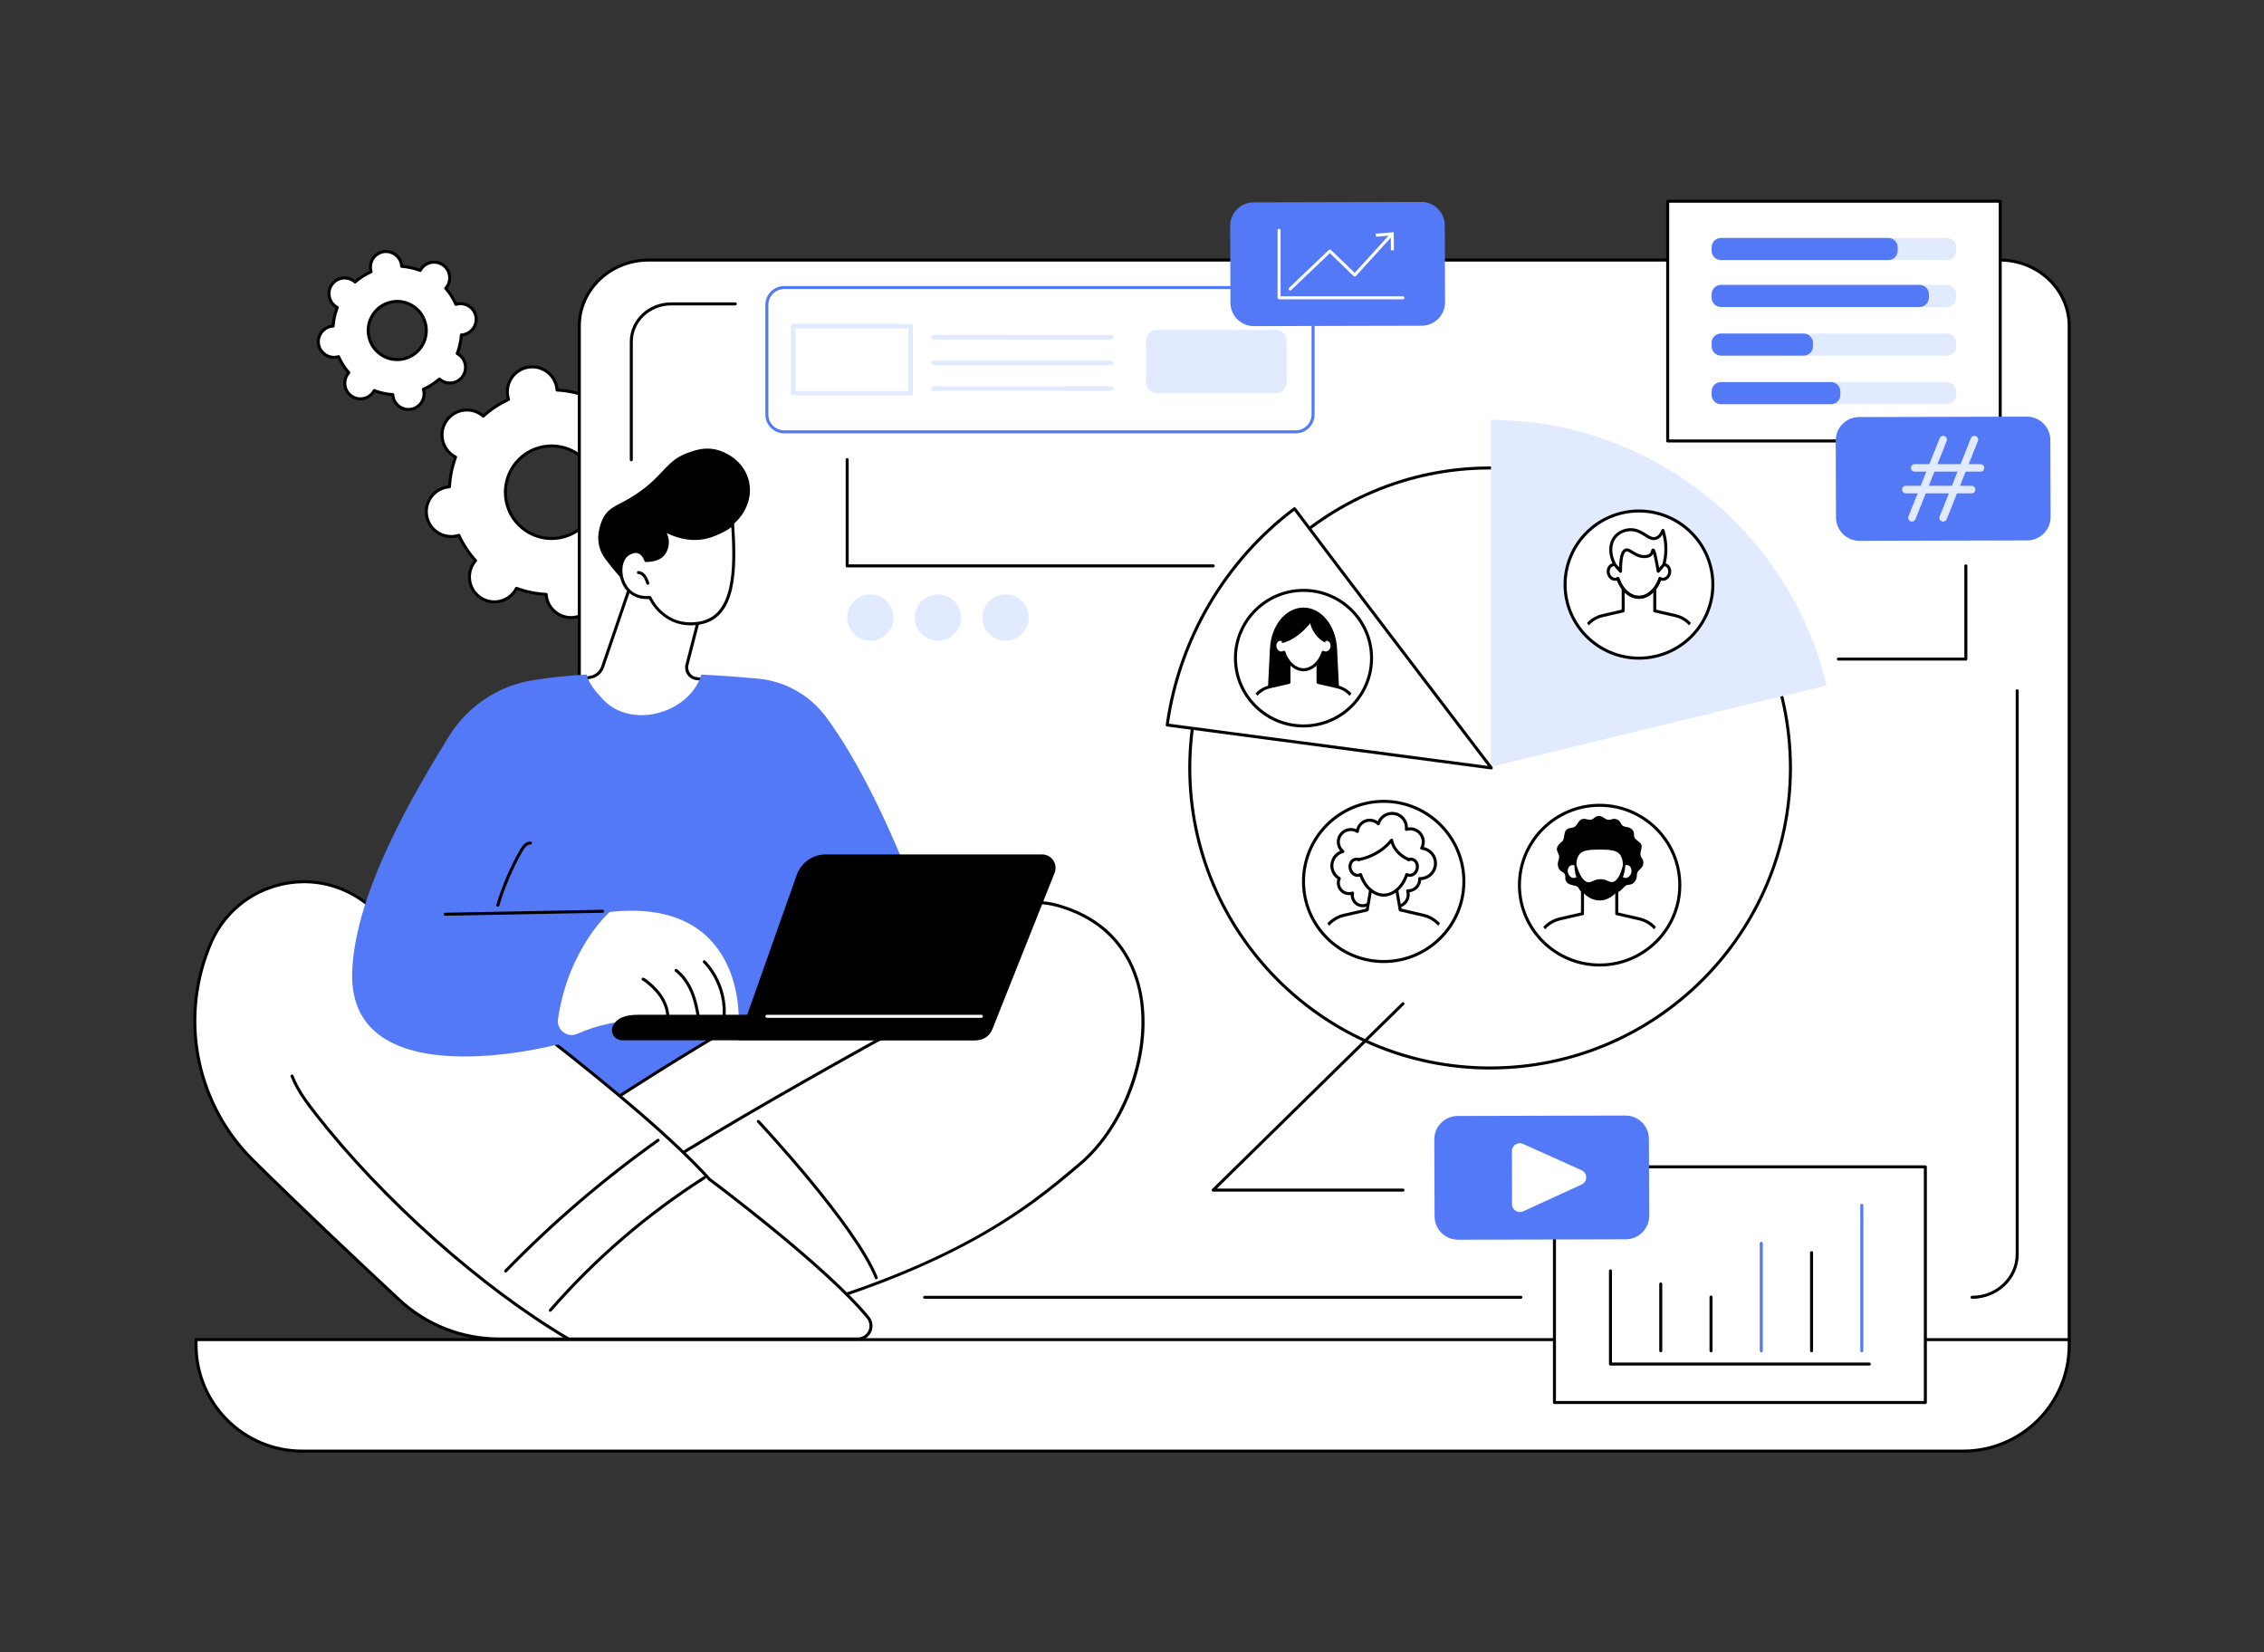 <?xml version="1.0" encoding="UTF-8"?>
<svg xmlns="http://www.w3.org/2000/svg" xmlns:xlink="http://www.w3.org/1999/xlink" xmlns:a="http://ns.adobe.com/AdobeSVGViewerExtensions/3.0/" version="1.1" x="0px" y="0px" width="740px" height="540px" viewBox="-63.184 -65.265 740 540" xml:space="preserve">
<rect x="-63.184" y="-65.265" width="740" height="540" fill="#333333" stroke="none"/>
<defs>
</defs>
<path fill="#FFFFFF" d="M76.309,103.49c0.853,4.415,5.122,7.302,9.535,6.45c0.329-0.064,0.646-0.152,0.957-0.252  c1.416,3.055,3.263,5.834,5.458,8.271c-0.214,0.247-0.419,0.504-0.607,0.781c-2.518,3.725-1.541,8.787,2.182,11.305  c3.725,2.519,8.784,1.54,11.302-2.185c0.188-0.277,0.351-0.565,0.499-0.855c3.078,1.13,6.344,1.81,9.706,1.987  c0.022,0.326,0.058,0.653,0.122,0.982c0.852,4.416,5.122,7.302,9.535,6.45c4.413-0.854,7.3-5.124,6.447-9.539  c-0.063-0.329-0.151-0.646-0.251-0.957c3.054-1.417,5.832-3.265,8.268-5.46c0.247,0.213,0.504,0.419,0.781,0.607  c3.725,2.518,8.783,1.54,11.302-2.186c2.518-3.725,1.541-8.787-2.182-11.305c-0.278-0.187-0.564-0.349-0.855-0.498  c1.13-3.08,1.81-6.347,1.987-9.709c0.325-0.023,0.652-0.059,0.982-0.123c4.413-0.853,7.3-5.124,6.447-9.538  c-0.852-4.416-5.121-7.303-9.534-6.45c-0.329,0.064-0.646,0.152-0.957,0.253c-1.416-3.056-3.263-5.834-5.458-8.271  c0.215-0.247,0.42-0.503,0.607-0.781c2.518-3.726,1.541-8.787-2.183-11.306c-3.723-2.519-8.782-1.541-11.3,2.185  c-0.188,0.278-0.351,0.565-0.5,0.855c-3.078-1.129-6.344-1.81-9.705-1.986c-0.023-0.327-0.059-0.654-0.124-0.983  c-0.852-4.414-5.121-7.302-9.534-6.448c-4.414,0.853-7.3,5.123-6.448,9.538c0.064,0.329,0.152,0.646,0.252,0.958  c-3.054,1.417-5.831,3.265-8.268,5.46c-0.246-0.214-0.503-0.42-0.782-0.607c-3.723-2.519-8.782-1.541-11.3,2.184  c-2.52,3.726-1.541,8.787,2.182,11.306c0.278,0.188,0.564,0.35,0.855,0.499c-1.129,3.079-1.811,6.346-1.987,9.71  c-0.326,0.023-0.653,0.059-0.983,0.122C78.343,94.804,75.458,99.074,76.309,103.49z M102.276,98.47  c-1.583-8.199,3.778-16.13,11.974-17.714c8.196-1.583,16.123,3.778,17.707,11.978c1.583,8.199-3.778,16.129-11.974,17.714  S103.859,106.669,102.276,98.47z"></path>
<path d="M123.435,137.064c-1.706,0-3.373-0.507-4.815-1.484c-1.911-1.291-3.204-3.25-3.64-5.514  c-0.037-0.192-0.067-0.394-0.092-0.609c-3.082-0.2-6.112-0.821-9.021-1.846c-0.107,0.188-0.214,0.362-0.323,0.524  c-1.292,1.91-3.25,3.203-5.514,3.641c-2.263,0.438-4.562-0.033-6.471-1.325c-3.942-2.667-4.981-8.044-2.315-11.988  c0.11-0.163,0.232-0.326,0.366-0.496c-2.034-2.318-3.739-4.9-5.072-7.687c-0.209,0.058-0.408,0.104-0.6,0.141  c-2.263,0.438-4.562-0.033-6.471-1.325c-1.91-1.292-3.203-3.25-3.64-5.515c-0.903-4.673,2.165-9.211,6.837-10.114  c0.191-0.038,0.394-0.067,0.609-0.092c0.2-3.083,0.821-6.114,1.846-9.024c-0.188-0.107-0.362-0.214-0.523-0.323  c-3.943-2.667-4.981-8.045-2.314-11.989c1.292-1.91,3.249-3.203,5.513-3.642c2.264-0.438,4.563,0.034,6.471,1.325  c0.162,0.109,0.326,0.23,0.496,0.366c2.316-2.036,4.899-3.741,7.686-5.076c-0.059-0.209-0.105-0.408-0.143-0.599  c-0.902-4.674,2.165-9.212,6.838-10.116c2.264-0.438,4.563,0.033,6.472,1.325c1.909,1.292,3.202,3.25,3.64,5.514  c0.036,0.192,0.067,0.394,0.09,0.609c3.083,0.2,6.114,0.821,9.021,1.846c0.106-0.189,0.215-0.362,0.324-0.525  c1.292-1.91,3.249-3.203,5.513-3.641s4.563,0.033,6.471,1.325c3.942,2.666,4.98,8.044,2.315,11.988  c-0.11,0.163-0.23,0.327-0.365,0.496c2.034,2.318,3.738,4.901,5.073,7.687c0.209-0.058,0.406-0.104,0.598-0.142  c2.264-0.438,4.563,0.033,6.473,1.324c1.909,1.292,3.202,3.251,3.64,5.515c0.901,4.674-2.166,9.211-6.838,10.115  c-0.193,0.038-0.393,0.068-0.609,0.092c-0.201,3.084-0.821,6.116-1.847,9.025c0.189,0.107,0.362,0.213,0.524,0.323  c3.942,2.667,4.981,8.044,2.315,11.988c-1.291,1.91-3.25,3.204-5.513,3.642c-2.263,0.437-4.562-0.033-6.471-1.325  c-0.163-0.109-0.327-0.231-0.495-0.366c-2.317,2.035-4.899,3.74-7.686,5.075c0.058,0.209,0.105,0.408,0.142,0.6  c0.902,4.674-2.165,9.212-6.838,10.115C124.539,137.012,123.985,137.064,123.435,137.064z M105.634,126.512  c0.056,0,0.113,0.01,0.17,0.03c3.071,1.127,6.289,1.785,9.562,1.957c0.248,0.013,0.447,0.209,0.465,0.457  c0.024,0.345,0.062,0.648,0.114,0.924c0.387,2.006,1.534,3.742,3.225,4.885c1.692,1.145,3.727,1.562,5.733,1.174  c4.14-0.8,6.858-4.821,6.059-8.962c-0.053-0.275-0.131-0.57-0.237-0.9c-0.077-0.237,0.036-0.493,0.261-0.598  c2.975-1.379,5.715-3.189,8.146-5.379c0.184-0.167,0.464-0.169,0.652-0.006c0.261,0.227,0.501,0.414,0.734,0.571  c1.691,1.145,3.728,1.561,5.733,1.174c2.006-0.388,3.74-1.533,4.884-3.226c2.362-3.495,1.442-8.259-2.051-10.622  c-0.233-0.158-0.495-0.311-0.803-0.468c-0.222-0.114-0.323-0.375-0.239-0.608c1.128-3.072,1.786-6.29,1.958-9.565  c0.013-0.249,0.209-0.448,0.457-0.465c0.352-0.025,0.646-0.062,0.923-0.116c4.14-0.8,6.857-4.82,6.059-8.962  c-0.388-2.006-1.533-3.741-3.225-4.886c-1.692-1.145-3.728-1.562-5.733-1.174c-0.275,0.053-0.57,0.131-0.9,0.237  c-0.235,0.076-0.493-0.035-0.598-0.261c-1.377-2.974-3.187-5.716-5.377-8.148c-0.167-0.185-0.168-0.465-0.005-0.652  c0.227-0.26,0.413-0.501,0.57-0.734c2.363-3.495,1.442-8.259-2.05-10.622c-1.692-1.145-3.728-1.562-5.734-1.174  c-2.005,0.387-3.74,1.533-4.884,3.226c-0.157,0.232-0.31,0.495-0.469,0.805c-0.113,0.221-0.375,0.323-0.607,0.237  c-3.071-1.127-6.288-1.786-9.561-1.957c-0.248-0.013-0.448-0.208-0.466-0.458c-0.024-0.345-0.062-0.647-0.116-0.923  c-0.387-2.006-1.532-3.741-3.224-4.886c-1.692-1.144-3.729-1.561-5.733-1.174c-4.14,0.8-6.857,4.821-6.058,8.962  c0.052,0.275,0.13,0.569,0.236,0.9c0.076,0.236-0.035,0.493-0.262,0.597c-2.974,1.379-5.714,3.189-8.145,5.38  c-0.186,0.167-0.465,0.169-0.653,0.005c-0.266-0.23-0.499-0.413-0.734-0.571c-1.693-1.144-3.728-1.562-5.733-1.173  c-2.005,0.387-3.741,1.533-4.884,3.225c-2.363,3.495-1.442,8.26,2.05,10.623c0.232,0.157,0.496,0.31,0.804,0.468  c0.222,0.113,0.323,0.374,0.237,0.608c-1.127,3.073-1.786,6.292-1.957,9.565c-0.012,0.248-0.209,0.447-0.457,0.465  c-0.352,0.024-0.645,0.061-0.923,0.115c-4.141,0.801-6.858,4.821-6.059,8.962c0.388,2.006,1.533,3.741,3.225,4.886  c1.692,1.144,3.727,1.562,5.733,1.173c0.279-0.054,0.565-0.129,0.9-0.237c0.235-0.076,0.493,0.036,0.598,0.262  c1.377,2.974,3.187,5.716,5.377,8.147c0.167,0.184,0.169,0.465,0.006,0.652c-0.227,0.261-0.414,0.502-0.571,0.735  c-2.363,3.494-1.442,8.259,2.05,10.621c1.692,1.146,3.727,1.563,5.733,1.173c2.006-0.388,3.74-1.533,4.884-3.226  c0.158-0.232,0.312-0.495,0.469-0.804C105.283,126.612,105.454,126.512,105.634,126.512z M117.082,111.219  c-3.084,0-6.098-0.918-8.709-2.684c-3.453-2.336-5.79-5.877-6.581-9.972c-1.632-8.452,3.915-16.658,12.364-18.291  c4.093-0.791,8.249,0.06,11.703,2.395c3.454,2.336,5.791,5.877,6.581,9.972c1.631,8.453-3.914,16.658-12.364,18.292  C119.078,111.123,118.076,111.219,117.082,111.219z M117.148,80.969c-0.932,0-1.869,0.089-2.804,0.27  c-7.917,1.53-13.114,9.218-11.585,17.138c0.74,3.836,2.93,7.154,6.166,9.343c3.235,2.188,7.13,2.985,10.964,2.244  c7.916-1.53,13.113-9.218,11.584-17.138c-0.74-3.836-2.931-7.154-6.166-9.342C122.86,81.829,120.037,80.969,117.148,80.969z"></path>
<path fill="#FFFFFF" d="M45.26,27.767c-1.619,2.316-1.055,5.506,1.259,7.126c0.173,0.121,0.351,0.226,0.532,0.323  c-0.758,1.974-1.204,4.025-1.344,6.082c-0.205,0.011-0.411,0.03-0.618,0.066c-2.782,0.492-4.638,3.146-4.146,5.93  c0.492,2.783,3.145,4.642,5.927,4.15c0.208-0.037,0.408-0.089,0.603-0.149c0.837,1.884,1.958,3.657,3.348,5.252  c-0.137,0.153-0.27,0.313-0.39,0.485c-1.619,2.315-1.055,5.506,1.259,7.127c2.315,1.62,5.503,1.057,7.123-1.258  c0.122-0.173,0.226-0.351,0.323-0.533c1.974,0.76,4.022,1.207,6.078,1.347c0.011,0.205,0.03,0.411,0.067,0.619  c0.492,2.783,3.146,4.641,5.926,4.149c2.782-0.492,4.639-3.146,4.147-5.929c-0.037-0.208-0.089-0.408-0.149-0.605  c1.883-0.835,3.656-1.957,5.25-3.347c0.153,0.136,0.312,0.268,0.484,0.389c2.315,1.621,5.503,1.057,7.123-1.258  c1.62-2.316,1.056-5.506-1.259-7.127c-0.172-0.121-0.35-0.225-0.532-0.322c0.76-1.975,1.206-4.025,1.345-6.082  c0.206-0.011,0.412-0.03,0.619-0.067c2.78-0.491,4.637-3.146,4.146-5.929c-0.493-2.783-3.146-4.642-5.927-4.15  c-0.208,0.037-0.408,0.089-0.604,0.149c-0.836-1.884-1.957-3.657-3.347-5.252c0.136-0.153,0.268-0.313,0.389-0.485  c1.619-2.315,1.056-5.506-1.259-7.127c-2.314-1.62-5.503-1.056-7.123,1.259c-0.121,0.173-0.226,0.351-0.322,0.533  c-1.974-0.76-4.023-1.207-6.079-1.347c-0.011-0.205-0.031-0.411-0.067-0.619c-0.492-2.783-3.145-4.642-5.927-4.15  c-2.781,0.491-4.638,3.146-4.146,5.929c0.037,0.208,0.088,0.408,0.148,0.604c-1.882,0.836-3.654,1.958-5.248,3.348  c-0.153-0.137-0.313-0.269-0.484-0.39C50.069,24.888,46.879,25.451,45.26,27.767z M58.878,37.301  c3.007-4.299,8.93-5.346,13.228-2.335c4.297,3.009,5.345,8.934,2.339,13.235c-3.007,4.299-8.93,5.346-13.229,2.336  C56.917,47.527,55.871,41.602,58.878,37.301z"></path>
<path d="M70.316,69.055c-2.668,0-5.04-1.918-5.52-4.635c-0.014-0.08-0.026-0.162-0.037-0.246c-1.846-0.163-3.661-0.565-5.407-1.198  c-0.044,0.072-0.09,0.141-0.136,0.208c-0.859,1.228-2.144,2.047-3.619,2.307c-1.473,0.261-2.963-0.069-4.19-0.928  c-2.534-1.774-3.152-5.279-1.379-7.812c0.045-0.066,0.095-0.133,0.148-0.2c-1.193-1.424-2.192-2.992-2.978-4.672  c-0.083,0.019-0.164,0.035-0.244,0.049c-3.045,0.541-5.96-1.502-6.497-4.549c-0.539-3.046,1.5-5.962,4.544-6.5  c0.08-0.014,0.161-0.026,0.246-0.036c0.163-1.848,0.564-3.663,1.197-5.409c-0.072-0.046-0.142-0.091-0.208-0.138  c-2.532-1.773-3.152-5.278-1.379-7.812c0.858-1.228,2.143-2.047,3.617-2.308c1.477-0.261,2.963,0.069,4.19,0.928  c0.066,0.047,0.133,0.096,0.201,0.148c1.422-1.192,2.988-2.192,4.667-2.978c-0.02-0.083-0.035-0.164-0.05-0.244  c-0.26-1.476,0.068-2.964,0.927-4.191c0.859-1.229,2.144-2.048,3.619-2.308c3.045-0.537,5.959,1.503,6.497,4.548  c0.015,0.08,0.027,0.162,0.036,0.247c1.847,0.163,3.662,0.565,5.406,1.198c0.046-0.072,0.091-0.141,0.138-0.208  c0.858-1.227,2.143-2.046,3.617-2.307c1.475-0.261,2.963,0.069,4.191,0.928c2.532,1.774,3.152,5.278,1.38,7.812  c-0.046,0.066-0.095,0.133-0.149,0.2c1.194,1.424,2.193,2.992,2.979,4.672c0.083-0.019,0.164-0.035,0.243-0.05  c1.475-0.26,2.962,0.07,4.191,0.929c1.226,0.858,2.045,2.144,2.307,3.62c0.26,1.476-0.069,2.964-0.928,4.192  c-0.858,1.227-2.143,2.046-3.618,2.308c-0.08,0.014-0.161,0.026-0.247,0.036c-0.162,1.848-0.564,3.663-1.195,5.409  c0.072,0.045,0.142,0.091,0.207,0.138c2.534,1.773,3.152,5.278,1.381,7.812c-0.859,1.228-2.144,2.047-3.619,2.308  c-1.474,0.26-2.963-0.07-4.19-0.928c-0.066-0.047-0.132-0.096-0.2-0.149c-1.422,1.193-2.99,2.192-4.668,2.978  c0.019,0.084,0.036,0.165,0.05,0.244c0.539,3.045-1.501,5.961-4.544,6.5C70.965,69.027,70.639,69.055,70.316,69.055z M59.135,61.877  c0.059,0,0.119,0.011,0.176,0.033c1.906,0.734,3.903,1.176,5.936,1.315c0.248,0.017,0.443,0.216,0.457,0.464  c0.012,0.209,0.032,0.393,0.062,0.56c0.443,2.511,2.847,4.195,5.357,3.75c2.51-0.444,4.19-2.848,3.747-5.36  c-0.03-0.166-0.074-0.344-0.135-0.546c-0.072-0.238,0.043-0.492,0.271-0.592c1.863-0.828,3.586-1.927,5.125-3.269  c0.188-0.164,0.467-0.163,0.652,0.004c0.161,0.144,0.3,0.256,0.439,0.354c1.012,0.708,2.24,0.979,3.454,0.765  c1.216-0.215,2.275-0.891,2.983-1.903c1.461-2.089,0.951-4.979-1.139-6.441c-0.138-0.098-0.296-0.193-0.481-0.292  c-0.219-0.116-0.317-0.379-0.228-0.61c0.732-1.906,1.175-3.905,1.314-5.938c0.016-0.25,0.216-0.446,0.464-0.458  c0.208-0.012,0.392-0.031,0.559-0.061c1.215-0.215,2.274-0.891,2.981-1.903c0.709-1.011,0.98-2.239,0.765-3.456  c-0.214-1.217-0.89-2.276-1.901-2.985c-1.012-0.708-2.238-0.981-3.455-0.766c-0.167,0.03-0.345,0.074-0.547,0.135  c-0.238,0.072-0.491-0.043-0.593-0.271c-0.827-1.863-1.926-3.588-3.269-5.128c-0.164-0.187-0.161-0.467,0.004-0.652  c0.141-0.157,0.256-0.3,0.353-0.439c1.462-2.089,0.951-4.979-1.138-6.441c-1.012-0.708-2.239-0.98-3.455-0.766  c-1.215,0.215-2.274,0.891-2.983,1.903c-0.096,0.139-0.191,0.296-0.29,0.482c-0.118,0.218-0.38,0.317-0.612,0.228  c-1.904-0.734-3.902-1.176-5.935-1.315c-0.248-0.016-0.444-0.216-0.458-0.464c-0.011-0.209-0.031-0.393-0.06-0.56  c-0.444-2.511-2.846-4.194-5.357-3.751c-1.216,0.215-2.275,0.891-2.982,1.903c-0.708,1.012-0.979,2.239-0.765,3.456  c0.029,0.167,0.072,0.34,0.135,0.546C58.66,23.645,58.544,23.9,58.316,24c-1.862,0.828-3.587,1.928-5.125,3.269  c-0.187,0.164-0.466,0.162-0.652-0.004c-0.16-0.144-0.299-0.255-0.438-0.354c-1.012-0.708-2.238-0.979-3.455-0.765  c-1.215,0.215-2.274,0.891-2.983,1.903c-1.46,2.089-0.95,4.979,1.139,6.441c0.139,0.097,0.295,0.192,0.482,0.291  c0.219,0.117,0.317,0.379,0.228,0.611c-0.734,1.907-1.174,3.904-1.313,5.938c-0.017,0.249-0.216,0.445-0.464,0.458  c-0.213,0.012-0.392,0.031-0.559,0.061c-2.51,0.443-4.192,2.848-3.748,5.359c0.444,2.511,2.846,4.195,5.357,3.751  c0.167-0.03,0.345-0.074,0.545-0.136c0.238-0.071,0.493,0.044,0.594,0.272c0.827,1.863,1.926,3.589,3.269,5.128  c0.162,0.187,0.16,0.466-0.005,0.652c-0.141,0.157-0.256,0.3-0.353,0.439c-1.46,2.089-0.951,4.979,1.138,6.441  c1.012,0.708,2.238,0.98,3.455,0.766c1.216-0.215,2.275-0.891,2.982-1.903c0.096-0.138,0.191-0.296,0.292-0.482  C58.788,61.973,58.958,61.877,59.135,61.877z M45.26,27.767h0.005H45.26z M66.642,52.749c-2.031,0-4.009-0.62-5.707-1.809  c-4.514-3.161-5.618-9.405-2.459-13.92c1.529-2.188,3.818-3.648,6.447-4.112c2.628-0.464,5.279,0.124,7.466,1.654  c4.514,3.161,5.617,9.405,2.459,13.92c-1.53,2.188-3.82,3.647-6.448,4.112C67.814,52.698,67.225,52.749,66.642,52.749z   M59.281,37.584c-2.847,4.071-1.852,9.701,2.217,12.549c1.971,1.38,4.361,1.911,6.73,1.492c2.37-0.418,4.433-1.734,5.812-3.707  c2.847-4.07,1.852-9.701-2.217-12.549c-1.971-1.38-4.361-1.91-6.73-1.492C62.724,34.296,60.66,35.612,59.281,37.584z"></path>
<path fill="#FFFFFF" d="M590.479,19.73H148.83c-12.515,0-22.661,9.641-22.661,21.532v310.246c0,11.893,10.146,21.532,22.661,21.532  H613.14V41.262C613.14,29.371,602.995,19.73,590.479,19.73z"></path>
<path d="M613.14,373.533H148.83c-12.767,0-23.153-9.88-23.153-22.024V41.262c0-12.144,10.386-22.024,23.153-22.024h441.649  c12.767,0,23.153,9.88,23.153,22.024v331.778C613.632,373.313,613.413,373.533,613.14,373.533z M148.83,20.223  c-12.224,0-22.169,9.438-22.169,21.04v310.246c0,11.602,9.945,21.041,22.169,21.041h463.818V41.262  c0-11.601-9.944-21.04-22.169-21.04H148.83z"></path>
<path d="M433.942,359.208H239.042c-0.271,0-0.493-0.221-0.493-0.492s0.221-0.493,0.493-0.493h194.899  c0.271,0,0.491,0.222,0.491,0.493S434.213,359.208,433.942,359.208z"></path>
<path d="M581.383,359.208c-0.271,0-0.492-0.221-0.492-0.492s0.221-0.493,0.492-0.493c7.87,0,14.273-6.071,14.273-13.537V160.489  c0-0.271,0.22-0.492,0.49-0.492c0.272,0,0.493,0.221,0.493,0.492v184.196C596.64,352.693,589.795,359.208,581.383,359.208z"></path>
<path d="M143.16,85.498c-0.271,0-0.492-0.221-0.492-0.493V46.423c0-7.09,6.06-12.858,13.507-12.858h20.973  c0.272,0,0.493,0.22,0.493,0.492c0,0.272-0.221,0.493-0.493,0.493h-20.973c-6.905,0-12.523,5.327-12.523,11.874v38.582  C143.653,85.277,143.432,85.498,143.16,85.498z"></path>
<path fill="#FFFFFF" d="M578.507,408.977H35.535c-19.127,0-34.632-15.504-34.632-34.632v-1.796H613.14v1.796  C613.14,393.473,597.635,408.977,578.507,408.977z"></path>
<path d="M578.507,409.47H35.535c-19.368,0-35.124-15.757-35.124-35.125v-1.796c0-0.272,0.219-0.492,0.492-0.492H613.14  c0.272,0,0.492,0.22,0.492,0.492v1.796C613.632,393.713,597.875,409.47,578.507,409.47z M1.395,373.042v1.304  c0,18.825,15.315,34.141,34.14,34.141h542.973c18.825,0,34.141-15.315,34.141-34.141v-1.304H1.395z"></path>
<ellipse fill="#FFFFFF" cx="423.864" cy="185.723" rx="98.166" ry="98.051"></ellipse>
<path d="M423.865,284.266c-54.401,0-98.658-44.206-98.658-98.543c0-54.336,44.257-98.542,98.658-98.542  c54.399,0,98.658,44.206,98.658,98.542C522.523,240.06,478.264,284.266,423.865,284.266z M423.865,88.165  c-53.858,0-97.674,43.764-97.674,97.558c0,53.794,43.815,97.558,97.674,97.558c53.857,0,97.674-43.764,97.674-97.558  C521.539,131.929,477.722,88.165,423.865,88.165z"></path>
<path fill="#E2EAFF" d="M533.838,158.818c-11.745-49.703-56.379-86.716-109.694-86.865v113.383  C424.144,185.336,515.55,163.035,533.838,158.818z"></path>
<path fill="#FFFFFF" d="M359.936,100.984c-23.063,17.265-37.771,42.963-41.609,70.687c25.966,3.47,105.938,14.032,105.938,14.032  S370.483,115.186,359.936,100.984z"></path>
<path d="M424.264,186.195c-0.021,0-0.043-0.001-0.064-0.004c-0.8-0.105-80.27-10.602-105.938-14.032  c-0.132-0.018-0.247-0.085-0.327-0.19c-0.079-0.104-0.113-0.235-0.096-0.365c3.898-28.161,19.136-54.044,41.801-71.013  c0.105-0.079,0.237-0.111,0.366-0.093c0.13,0.019,0.247,0.089,0.324,0.194c10.425,14.036,63.787,84.009,64.324,84.713  c0.121,0.159,0.134,0.373,0.035,0.545C424.601,186.103,424.438,186.195,424.264,186.195z M318.883,171.249  c24.415,3.262,94.34,12.499,104.271,13.811c-6.366-8.348-52.931-69.429-63.319-83.385  C337.727,118.393,322.831,143.699,318.883,171.249z"></path>
<ellipse fill="#FFFFFF" cx="362.873" cy="149.833" rx="22.246" ry="22.152"></ellipse>
<path d="M362.873,172.478c-12.537,0-22.738-10.158-22.738-22.645c0-12.487,10.201-22.644,22.738-22.644  c12.538,0,22.737,10.157,22.737,22.644C385.61,162.32,375.411,172.478,362.873,172.478z M362.873,128.173  c-11.995,0-21.754,9.717-21.754,21.661s9.759,21.659,21.754,21.659s21.753-9.716,21.753-21.659S374.868,128.173,362.873,128.173z"></path>
<g>
	<defs>
		<ellipse id="SVGID_4_" cx="362.873" cy="149.833" rx="19.484" ry="19.402"></ellipse>
	</defs>
	<clipPath id="SVGID_5_">
		<use xlink:href="#SVGID_4_" overflow="visible"></use>
	</clipPath>
	<g clip-path="url(#SVGID_5_)">
		<path d="M374.666,163.128l-0.825-16.435c-0.379-7.536-5.177-13.396-10.968-13.396c-5.792,0-10.589,5.86-10.968,13.396    l-0.826,16.435H374.666z"></path>
		<g>
			<path fill="#FFFFFF" d="M380.063,165.006c-0.844-2.91-3.206-5.136-6.17-5.815l-6.269-1.437v-7.885h-9.504v7.885l-6.269,1.437     c-2.963,0.68-5.325,2.905-6.171,5.815l-2.392,12.58h39.165L380.063,165.006z"></path>
			<path d="M382.455,178.078H343.29c-0.146,0-0.286-0.065-0.38-0.179c-0.092-0.113-0.131-0.261-0.103-0.406l2.391-12.581     c0.905-3.124,3.409-5.483,6.544-6.202l5.888-1.35v-7.492c0-0.273,0.22-0.493,0.491-0.493h9.504c0.271,0,0.492,0.22,0.492,0.493     v7.492l5.886,1.35c3.137,0.719,5.64,3.079,6.534,6.157c0.004,0.015,0.008,0.03,0.01,0.045l2.393,12.581     c0.026,0.145-0.011,0.292-0.104,0.406S382.601,178.078,382.455,178.078z M343.883,177.094h37.978l-2.276-11.974     c-0.8-2.725-3.021-4.812-5.802-5.45l-6.269-1.438c-0.225-0.052-0.382-0.25-0.382-0.479v-7.393h-8.519v7.393     c0,0.229-0.159,0.427-0.383,0.479l-6.269,1.438c-2.788,0.639-5.014,2.736-5.809,5.472L343.883,177.094z"></path>
		</g>
		<g>
			<path fill="#FFFFFF" d="M370.831,143.73c-0.346-0.086-0.696-0.053-1.021,0.071c-0.276-4.378-3.275-7.348-6.938-7.348     s-6.662,2.969-6.937,7.348c-0.326-0.124-0.677-0.157-1.022-0.071c-1.027,0.254-1.617,1.438-1.315,2.645     c0.302,1.207,1.379,1.979,2.406,1.725c0.166-0.041,0.318-0.107,0.46-0.193c1.059,3.233,3.529,5.709,6.408,5.709     c2.878,0,5.349-2.476,6.409-5.709c0.141,0.086,0.292,0.152,0.459,0.193c1.026,0.255,2.105-0.518,2.406-1.725     C372.448,145.169,371.859,143.985,370.831,143.73z"></path>
			<path d="M362.873,154.108c-2.79,0-5.43-2.206-6.698-5.544c-0.017,0.005-0.035,0.01-0.053,0.014     c-1.289,0.318-2.635-0.615-3.001-2.083c-0.191-0.768-0.084-1.57,0.297-2.2c0.319-0.531,0.809-0.901,1.378-1.042     c0.229-0.058,0.465-0.076,0.701-0.054c0.5-4.228,3.528-7.238,7.376-7.238s6.875,3.01,7.376,7.237     c0.236-0.02,0.472-0.003,0.7,0.054c0.57,0.141,1.061,0.511,1.38,1.042c0.38,0.63,0.487,1.433,0.296,2.2     c-0.366,1.468-1.714,2.403-3.002,2.083c-0.018-0.004-0.035-0.009-0.053-0.014C368.302,151.901,365.662,154.108,362.873,154.108z      M356.464,147.414c0.058,0,0.115,0.011,0.171,0.031c0.141,0.052,0.25,0.165,0.297,0.308c1.052,3.212,3.439,5.371,5.94,5.371     s4.889-2.158,5.941-5.371c0.046-0.142,0.155-0.255,0.296-0.307c0.141-0.052,0.297-0.038,0.426,0.04     c0.106,0.064,0.214,0.11,0.323,0.137c0.764,0.189,1.575-0.424,1.811-1.365c0.129-0.517,0.062-1.046-0.184-1.455     c-0.131-0.216-0.37-0.495-0.773-0.594c-0.236-0.06-0.481-0.042-0.727,0.052c-0.146,0.057-0.312,0.04-0.442-0.045     c-0.132-0.084-0.214-0.228-0.225-0.383c-0.252-3.99-2.963-6.887-6.446-6.887s-6.194,2.897-6.446,6.887     c-0.01,0.156-0.094,0.299-0.224,0.383c-0.133,0.084-0.297,0.101-0.442,0.045c-0.247-0.094-0.492-0.112-0.729-0.052     c-0.402,0.099-0.642,0.378-0.772,0.594c-0.245,0.409-0.312,0.938-0.183,1.455c0.234,0.941,1.046,1.555,1.81,1.365     c0.109-0.027,0.215-0.071,0.323-0.137C356.287,147.438,356.375,147.414,356.464,147.414z"></path>
		</g>
		<path d="M355.819,144.901c3.469-0.65,7.086-3.727,9.256-6.5c0.425,2.461,2.614,5.337,4.907,6.348c0,0,1.093-9.8-7.109-9.483    C354.669,135.582,355.819,144.901,355.819,144.901z"></path>
	</g>
</g>
<ellipse fill="#FFFFFF" cx="472.521" cy="125.784" rx="24.151" ry="24.049"></ellipse>
<path d="M472.522,150.325c-13.588,0-24.643-11.01-24.643-24.541c0-13.532,11.055-24.541,24.643-24.541s24.643,11.009,24.643,24.541  C497.165,139.315,486.11,150.325,472.522,150.325z M472.522,102.228c-13.045,0-23.659,10.568-23.659,23.557  c0,12.99,10.614,23.557,23.659,23.557s23.659-10.567,23.659-23.557C496.181,112.795,485.567,102.228,472.522,102.228z"></path>
<g>
	<defs>
		<ellipse id="SVGID_3_" cx="472.521" cy="125.784" rx="21.153" ry="21.064"></ellipse>
	</defs>
	<clipPath id="SVGID_6_">
		<use xlink:href="#SVGID_3_" overflow="visible"></use>
	</clipPath>
	<path clip-path="url(#SVGID_6_)" d="M493.781,156.405h-42.52c-0.146,0-0.285-0.065-0.378-0.178   c-0.094-0.113-0.132-0.261-0.104-0.405l2.596-13.659c0.978-3.373,3.684-5.922,7.072-6.7l6.424-1.473v-8.167   c0-0.272,0.221-0.492,0.493-0.492h10.316c0.272,0,0.491,0.22,0.491,0.492v8.167l6.424,1.473c3.39,0.777,6.096,3.327,7.063,6.655   c0.004,0.015,0.007,0.03,0.01,0.044l2.598,13.659c0.027,0.145-0.012,0.292-0.104,0.405S493.928,156.405,493.781,156.405z    M451.857,155.42h41.33l-2.481-13.05c-0.872-2.974-3.296-5.251-6.33-5.948l-6.806-1.561c-0.223-0.051-0.382-0.25-0.382-0.479   v-8.067h-9.333v8.067c0,0.229-0.157,0.428-0.382,0.479l-6.806,1.561c-3.042,0.698-5.47,2.985-6.336,5.97L451.857,155.42z"></path>
	<g clip-path="url(#SVGID_6_)">
		<path fill="#FFFFFF" d="M481.079,119.316c-0.371-0.092-0.748-0.057-1.099,0.076c-0.296-4.707-3.521-7.899-7.459-7.899    c-3.937,0-7.161,3.192-7.458,7.899c-0.351-0.133-0.728-0.168-1.099-0.076c-1.105,0.274-1.738,1.547-1.414,2.845    c0.324,1.298,1.482,2.128,2.587,1.854c0.179-0.043,0.342-0.117,0.494-0.208c1.14,3.477,3.795,6.138,6.89,6.138    c3.096,0,5.753-2.661,6.892-6.138c0.149,0.092,0.315,0.165,0.493,0.208c1.105,0.273,2.263-0.557,2.588-1.854    C482.817,120.863,482.184,119.59,481.079,119.316z"></path>
		<path d="M472.521,130.437c-2.992,0-5.824-2.376-7.179-5.967c-0.028,0.008-0.059,0.016-0.087,0.023    c-1.368,0.339-2.795-0.655-3.183-2.213c-0.204-0.814-0.089-1.667,0.313-2.336c0.339-0.563,0.856-0.956,1.459-1.105    c0.254-0.063,0.517-0.08,0.777-0.054c0.524-4.544,3.771-7.785,7.898-7.785c4.13,0,7.376,3.24,7.898,7.785    c0.262-0.027,0.523-0.01,0.776,0.054c0.002,0,0.002,0,0.002,0c0.603,0.149,1.12,0.542,1.46,1.105    c0.402,0.669,0.517,1.522,0.313,2.336c-0.391,1.559-1.818,2.551-3.184,2.213c-0.029-0.007-0.058-0.015-0.087-0.023    C478.347,128.061,475.514,130.437,472.521,130.437z M465.631,123.314c0.058,0,0.115,0.011,0.171,0.03    c0.14,0.053,0.25,0.166,0.297,0.31c1.136,3.468,3.717,5.799,6.422,5.799c2.706,0,5.287-2.331,6.423-5.799    c0.047-0.143,0.155-0.257,0.298-0.309c0.141-0.053,0.296-0.037,0.425,0.04c0.117,0.071,0.238,0.123,0.357,0.152    c0.838,0.207,1.733-0.463,1.991-1.496c0.142-0.564,0.067-1.144-0.201-1.591c-0.144-0.238-0.408-0.547-0.854-0.657    c-0.262-0.064-0.533-0.045-0.805,0.058c-0.146,0.057-0.31,0.04-0.442-0.045c-0.131-0.085-0.215-0.227-0.224-0.383    c-0.272-4.311-3.202-7.439-6.969-7.439c-3.765,0-6.696,3.128-6.967,7.439c-0.01,0.156-0.094,0.298-0.225,0.383    c-0.132,0.085-0.297,0.101-0.441,0.045c-0.272-0.103-0.543-0.123-0.806-0.058c-0.445,0.11-0.709,0.418-0.854,0.657    c-0.269,0.447-0.342,1.027-0.201,1.591c0.257,1.033,1.152,1.704,1.991,1.496c0.121-0.029,0.238-0.08,0.356-0.152    C465.455,123.338,465.542,123.314,465.631,123.314z"></path>
	</g>
	<path clip-path="url(#SVGID_6_)" d="M472.521,130.437c-3.131,0-6.089-2.603-7.356-6.478c-0.085-0.258,0.056-0.535,0.313-0.621   s0.537,0.057,0.621,0.315c1.136,3.468,3.717,5.799,6.422,5.799c2.706,0,5.287-2.331,6.423-5.799   c0.085-0.259,0.363-0.399,0.622-0.315c0.258,0.085,0.398,0.363,0.313,0.622C478.611,127.834,475.654,130.437,472.521,130.437z"></path>
	<g clip-path="url(#SVGID_6_)">
		<path fill="#FFFFFF" d="M464.74,110.142c-1.877,2.234-1.917,5.878-0.106,9.145c0.618,0.723,1.236,1.446,1.854,2.169    c-0.019-5.275,0.86-6.696,1.713-6.957c1.409-0.429,3.077,2.203,6.132,2.138c0.465-0.01,1.508-0.047,2.144-0.757    c0.551-0.613,0.467-1.364,0.633-1.381c0.272-0.025,0.766,1.41,1.714,6.957c0.609-0.729,1.22-1.457,1.83-2.186    c0.335-1.266,0.64-2.928,0.661-4.885c0.027-2.645-0.477-4.817-0.952-6.303c-0.401,0.984-1.084,2.169-2.26,2.556    c-2.465,0.813-4.314-2.802-8.266-2.794C467.966,107.848,465.969,108.681,464.74,110.142z"></path>
		<path d="M466.488,121.949c-0.141,0-0.278-0.061-0.374-0.172l-1.854-2.17c-0.021-0.025-0.04-0.052-0.056-0.081    c-1.9-3.428-1.837-7.326,0.159-9.699c1.28-1.523,3.377-2.47,5.473-2.474c0.005,0,0.009,0,0.014,0c2.14,0,3.722,1.002,4.994,1.809    c1.179,0.747,2.111,1.338,3.105,1.01c0.789-0.26,1.449-1.026,1.958-2.275c0.077-0.191,0.27-0.311,0.475-0.306    c0.207,0.008,0.387,0.145,0.449,0.342c0.67,2.098,0.998,4.271,0.976,6.459c-0.019,1.685-0.246,3.369-0.678,5.004    c-0.019,0.07-0.052,0.135-0.099,0.19l-1.83,2.186c-0.124,0.147-0.322,0.209-0.506,0.16c-0.186-0.05-0.324-0.204-0.357-0.393    c-0.558-3.269-0.934-4.939-1.171-5.792c-0.082,0.153-0.187,0.309-0.322,0.461c-0.792,0.884-2.034,0.911-2.5,0.92    c-1.822,0.04-3.168-0.792-4.244-1.458c-0.717-0.443-1.335-0.826-1.754-0.7c-0.418,0.127-1.385,1.013-1.365,6.484    c0.001,0.207-0.127,0.392-0.321,0.464C466.603,121.938,466.545,121.949,466.488,121.949z M477.198,114.001    c0.475,0,0.894,0.477,1.927,6.326l1.08-1.289c0.393-1.524,0.601-3.09,0.617-4.658c0.018-1.67-0.181-3.333-0.588-4.955    c-0.543,0.863-1.205,1.426-1.978,1.681c-1.438,0.473-2.652-0.298-3.94-1.114c-1.225-0.776-2.613-1.657-4.467-1.657    c-0.004,0-0.008,0-0.012,0c-1.814,0.004-3.622,0.817-4.721,2.123l0,0c-1.728,2.054-1.756,5.483-0.076,8.546l0.97,1.135    c0.106-3.768,0.766-5.721,2.047-6.111c0.847-0.258,1.641,0.235,2.561,0.804c1.016,0.631,2.178,1.341,3.704,1.311    c0.352-0.006,1.281-0.027,1.789-0.593c0.252-0.282,0.33-0.618,0.387-0.865c0.056-0.238,0.147-0.636,0.563-0.676    C477.109,114.005,477.154,114.001,477.198,114.001z M464.74,110.142h0.006H464.74z"></path>
	</g>
</g>
<ellipse fill="#FFFFFF" cx="389.083" cy="222.806" rx="26.211" ry="26.176"></ellipse>
<path d="M389.083,249.475c-14.725,0-26.703-11.965-26.703-26.669c0-14.706,11.979-26.67,26.703-26.67  c14.724,0,26.702,11.964,26.702,26.67C415.786,237.51,403.807,249.475,389.083,249.475z M389.083,197.121  c-14.181,0-25.719,11.522-25.719,25.686c0,14.162,11.538,25.685,25.719,25.685s25.718-11.522,25.718-25.685  C414.801,208.643,403.264,197.121,389.083,197.121z"></path>
<g>
	<defs>
		<ellipse id="SVGID_2_" cx="389.083" cy="222.806" rx="22.957" ry="22.927"></ellipse>
	</defs>
	<clipPath id="SVGID_7_">
		<use xlink:href="#SVGID_2_" overflow="visible"></use>
	</clipPath>
	<g clip-path="url(#SVGID_7_)">
		<g>
			<path fill="#FFFFFF" d="M401.493,211.952c0.342-0.614,0.537-1.32,0.537-2.072c0-2.359-1.915-4.272-4.277-4.272     c-0.44,0-0.865,0.067-1.266,0.191c0.021-0.183,0.036-0.367,0.036-0.555c0-2.586-2.101-4.682-4.688-4.682     c-2.14,0-3.939,1.432-4.503,3.386c-0.729-0.711-1.724-1.15-2.822-1.15c-2.114,0-3.848,1.622-4.026,3.688     c-0.629-0.405-1.379-0.644-2.185-0.644c-2.234,0-4.044,1.808-4.044,4.037c0,1.27,0.587,2.4,1.503,3.141     c-2.075,0.53-3.612,2.405-3.612,4.644c0,1.786,0.978,3.341,2.426,4.167c-0.201,0.443-0.316,0.933-0.316,1.451     c0,1.939,1.574,3.512,3.516,3.512c0.399,0,0.784-0.07,1.143-0.193c-0.056,0.243-0.088,0.494-0.088,0.754     c0,1.875,1.521,3.396,3.398,3.396c1.878,0,3.399-1.521,3.399-3.396c0-1.874,3.633-2.434,3.633-0.268s1.758,3.921,3.927,3.921     c2.168,0,3.927-1.755,3.927-3.921c0-0.434-0.074-0.849-0.204-1.239c0.067,0.003,0.135,0.011,0.204,0.011     c2.071,0,3.749-1.678,3.749-3.746c0-0.082-0.007-0.163-0.013-0.243c0.064,0.002,0.125,0.009,0.188,0.009     c2.751,0,4.981-2.227,4.981-4.975C406.015,214.31,404.029,212.183,401.493,211.952z"></path>
			<path d="M393.182,231.5c-2.437,0-4.418-1.979-4.418-4.413c0-0.787-0.659-0.904-1.052-0.904c-0.771,0-1.598,0.471-1.598,1.172     c0,2.144-1.746,3.887-3.892,3.887c-2.145,0-3.891-1.743-3.891-3.887c0-0.036,0.001-0.072,0.001-0.109     c-0.187,0.027-0.375,0.041-0.563,0.041c-2.21,0-4.008-1.797-4.008-4.004c0-0.428,0.068-0.847,0.203-1.251     c-1.437-0.981-2.313-2.618-2.313-4.367c0-2.133,1.277-4.024,3.189-4.85c-0.694-0.813-1.08-1.846-1.08-2.935     c0-2.497,2.035-4.53,4.536-4.53c0.628,0,1.245,0.131,1.816,0.381c0.499-1.968,2.308-3.425,4.395-3.425     c0.941,0,1.843,0.288,2.603,0.821c0.824-1.831,2.674-3.057,4.723-3.057c2.833,0,5.142,2.282,5.18,5.103     c0.243-0.038,0.49-0.057,0.738-0.057c2.63,0,4.771,2.137,4.771,4.764c0,0.576-0.106,1.148-0.309,1.686     c2.49,0.539,4.293,2.725,4.293,5.338c0,2.911-2.289,5.297-5.163,5.458c-0.123,2.08-1.751,3.762-3.811,3.967     c0.045,0.251,0.066,0.504,0.066,0.759C397.6,229.52,395.618,231.5,393.182,231.5z M387.712,225.198     c1.218,0,2.036,0.759,2.036,1.889c0,1.89,1.54,3.428,3.434,3.428s3.434-1.538,3.434-3.428c0-0.365-0.06-0.729-0.178-1.084     c-0.052-0.154-0.022-0.324,0.075-0.454c0.098-0.129,0.251-0.2,0.418-0.192l0.071,0.004c0.035,0.003,0.07,0.005,0.106,0.005     c1.795,0,3.258-1.459,3.258-3.253c0-0.052-0.005-0.103-0.008-0.154l-0.003-0.059c-0.01-0.139,0.041-0.275,0.138-0.373     c0.097-0.101,0.228-0.155,0.369-0.149l0.095,0.005c0.024,0.001,0.051,0.004,0.076,0.004c2.476,0,4.489-2.011,4.489-4.482     c0-2.331-1.752-4.248-4.075-4.46c-0.165-0.017-0.313-0.114-0.392-0.262c-0.076-0.147-0.074-0.323,0.006-0.469     c0.312-0.56,0.477-1.192,0.477-1.833c0-2.084-1.698-3.779-3.786-3.779c-0.382,0-0.758,0.057-1.121,0.169     c-0.159,0.048-0.332,0.014-0.46-0.093c-0.128-0.105-0.193-0.27-0.174-0.436c0.02-0.163,0.032-0.329,0.032-0.497     c0-2.311-1.882-4.19-4.195-4.19c-1.858,0-3.516,1.246-4.029,3.03c-0.048,0.167-0.181,0.295-0.348,0.34     c-0.166,0.044-0.345-0.002-0.47-0.123c-0.668-0.652-1.547-1.01-2.479-1.01c-1.826,0-3.378,1.422-3.535,3.238     c-0.016,0.171-0.119,0.323-0.273,0.398c-0.155,0.077-0.338,0.066-0.484-0.027c-0.574-0.37-1.238-0.565-1.918-0.565     c-1.959,0-3.552,1.591-3.552,3.545c0,1.075,0.481,2.08,1.321,2.758c0.144,0.117,0.21,0.306,0.17,0.487     c-0.039,0.182-0.179,0.326-0.358,0.372c-1.909,0.487-3.243,2.202-3.243,4.167c0,1.539,0.835,2.972,2.18,3.739     c0.221,0.126,0.309,0.4,0.204,0.632c-0.182,0.397-0.273,0.817-0.273,1.247c0,1.665,1.356,3.02,3.023,3.02     c0.33,0,0.661-0.056,0.982-0.166c0.169-0.059,0.355-0.02,0.488,0.099c0.134,0.12,0.19,0.302,0.151,0.477     c-0.05,0.218-0.074,0.435-0.074,0.644c0,1.601,1.304,2.902,2.905,2.902c1.603,0,2.907-1.302,2.907-2.902     C385.13,226.022,386.47,225.198,387.712,225.198z"></path>
		</g>
		<g>
			<path fill="#FFFFFF" d="M402.067,233.863l-12.983-2.987l-12.985,2.987c-3.492,0.804-6.274,3.433-7.27,6.871l-2.817,14.867h46.145     l-2.817-14.867C408.342,237.295,405.559,234.667,402.067,233.863z"></path>
			<path d="M412.156,256.092h-46.145c-0.147,0-0.286-0.065-0.381-0.178c-0.093-0.113-0.131-0.262-0.104-0.406l2.818-14.866     c1.056-3.652,3.979-6.417,7.644-7.259l12.983-2.987c0.073-0.016,0.148-0.016,0.221,0l12.985,2.987     c3.663,0.842,6.588,3.606,7.632,7.213l2.829,14.912c0.028,0.145-0.012,0.293-0.105,0.406     C412.441,256.027,412.302,256.092,412.156,256.092z M366.605,255.108h44.957l-2.708-14.282c-0.935-3.219-3.581-5.721-6.896-6.483     l-12.874-2.962l-12.874,2.962c-3.315,0.763-5.963,3.265-6.909,6.528L366.605,255.108z"></path>
		</g>
		<polygon fill="#FFFFFF" points="383.551,232.924 385.283,222.847 392.882,222.847 394.596,232.812   "></polygon>
		<path fill="#FFFFFF" d="M398.46,215.593c-0.407-0.101-0.82-0.063-1.204,0.084c-0.324-5.174-3.859-8.683-8.173-8.683    c-4.315,0-7.85,3.509-8.174,8.683c-0.383-0.146-0.797-0.185-1.203-0.084c-1.212,0.301-1.905,1.701-1.551,3.126    c0.354,1.427,1.625,2.34,2.836,2.039c0.195-0.049,0.375-0.129,0.541-0.229c1.247,3.821,4.158,6.746,7.551,6.746    c3.392,0,6.302-2.925,7.55-6.746c0.166,0.101,0.347,0.181,0.541,0.229c1.211,0.301,2.48-0.612,2.836-2.039    C400.366,217.294,399.671,215.894,398.46,215.593z"></path>
		<g>
			<path fill="#FFFFFF" d="M380.91,215.677c-0.383-0.146-0.797-0.185-1.203-0.084c-1.212,0.301-1.905,1.701-1.551,3.126     c0.354,1.427,1.625,2.34,2.836,2.039c0.195-0.049,0.375-0.129,0.541-0.229c1.247,3.821,4.158,6.746,7.551,6.746     c3.392,0,6.302-2.925,7.55-6.746c0.166,0.101,0.347,0.181,0.541,0.229c1.211,0.301,2.48-0.612,2.836-2.039     c0.355-1.425-0.339-2.825-1.55-3.126c-0.407-0.101-0.82-0.063-1.204,0.084H380.91z"></path>
			<path d="M389.083,227.768c-3.271,0-6.369-2.619-7.839-6.57c-0.045,0.014-0.09,0.026-0.135,0.038     c-1.473,0.365-3.012-0.71-3.431-2.396c-0.2-0.803-0.122-1.629,0.224-2.323c0.358-0.723,0.956-1.22,1.685-1.4     c0.488-0.121,1.008-0.086,1.497,0.103c0.255,0.097,0.382,0.382,0.284,0.636c-0.097,0.253-0.382,0.381-0.635,0.283     c-0.309-0.117-0.612-0.14-0.909-0.066c-0.443,0.11-0.813,0.424-1.04,0.883c-0.241,0.486-0.295,1.071-0.151,1.647     c0.289,1.161,1.292,1.915,2.239,1.68c0.139-0.034,0.27-0.091,0.404-0.172c0.127-0.079,0.286-0.094,0.427-0.041     c0.141,0.052,0.25,0.165,0.298,0.309c1.252,3.832,4.098,6.406,7.082,6.406s5.831-2.574,7.082-6.406     c0.048-0.144,0.156-0.257,0.297-0.309c0.142-0.053,0.298-0.038,0.427,0.041c0.132,0.08,0.268,0.138,0.403,0.172     c0.945,0.233,1.951-0.519,2.24-1.68c0.143-0.576,0.089-1.161-0.151-1.647c-0.227-0.459-0.597-0.772-1.039-0.883     c-0.298-0.073-0.604-0.051-0.91,0.066c-0.253,0.098-0.538-0.03-0.636-0.283c-0.097-0.254,0.031-0.539,0.284-0.636     c0.492-0.188,1.009-0.225,1.498-0.103c0.729,0.181,1.327,0.678,1.685,1.4c0.345,0.695,0.424,1.521,0.225,2.323     c-0.42,1.687-1.958,2.762-3.432,2.396c-0.045-0.012-0.091-0.024-0.135-0.038C395.452,225.149,392.354,227.768,389.083,227.768z"></path>
		</g>
		<g>
			<path fill="#FFFFFF" d="M380.91,215.677c4.087-0.768,8.212-3.104,10.769-6.381c0.501,2.909,2.877,5.188,5.578,6.381H380.91z"></path>
			<path d="M397.256,216.17c-0.066,0-0.135-0.014-0.199-0.043c-2.813-1.243-4.851-3.354-5.623-5.77     c-2.586,2.905-6.414,5.048-10.434,5.804c-0.267,0.05-0.524-0.126-0.575-0.393c-0.05-0.268,0.126-0.525,0.394-0.574     c4.133-0.777,8.049-3.096,10.472-6.201c0.119-0.153,0.319-0.221,0.509-0.174c0.188,0.047,0.33,0.201,0.364,0.394     c0.429,2.49,2.407,4.738,5.292,6.014c0.248,0.11,0.36,0.401,0.252,0.65C397.625,216.06,397.445,216.169,397.256,216.17z"></path>
		</g>
		<path d="M394.476,232.609c-0.235,0-0.444-0.17-0.484-0.409l-1.121-6.512c-0.045-0.269,0.135-0.522,0.402-0.568    c0.268-0.05,0.522,0.133,0.568,0.401l1.12,6.513c0.046,0.268-0.134,0.521-0.401,0.567    C394.532,232.606,394.503,232.609,394.476,232.609z"></path>
		<path d="M383.691,232.609c-0.028,0-0.057-0.003-0.083-0.008c-0.269-0.046-0.448-0.3-0.403-0.567l1.109-6.451    c0.046-0.268,0.297-0.45,0.567-0.401c0.269,0.046,0.448,0.301,0.401,0.568l-1.107,6.45    C384.133,232.439,383.926,232.609,383.691,232.609z"></path>
	</g>
</g>
<ellipse fill="#FFFFFF" cx="459.661" cy="224.021" rx="26.211" ry="26.1"></ellipse>
<path d="M459.66,250.613c-14.725,0-26.702-11.929-26.702-26.592s11.978-26.592,26.702-26.592s26.703,11.929,26.703,26.592  S474.384,250.613,459.66,250.613z M459.66,198.413c-14.182,0-25.718,11.487-25.718,25.608c0,14.12,11.536,25.607,25.718,25.607  s25.719-11.487,25.719-25.607C485.378,209.9,473.841,198.413,459.66,198.413z"></path>
<g>
	<defs>
		<ellipse id="SVGID_1_" cx="459.66" cy="224.021" rx="22.957" ry="22.859"></ellipse>
	</defs>
	<clipPath id="SVGID_8_">
		<use xlink:href="#SVGID_1_" overflow="visible"></use>
	</clipPath>
	<path clip-path="url(#SVGID_8_)" d="M473.957,216.93c-0.116,1.396-1.429,1.932-1.891,2.839c-0.469,0.919,0.108,1.727-0.929,3.117   c-1.016,1.364-2.131,0.735-2.969,1.326c-0.81,0.572-1.427,1.621-2.36,2.016c-0.898,0.38-1.993,0.061-2.976,0.258   c-0.944,0.188-1.889,0.923-2.882,0.923c-0.951,0.002-1.85-0.939-2.822-1.125c-0.972-0.185-1.727,0.613-2.61,0.279   c-1.773-0.669-1.336-1.519-2.13-2.037c-0.825-0.54-2.387-0.389-3.331-1.316c-1.088-1.068-0.287-1.978-0.801-2.802   c-0.531-0.851-1.75-0.81-2.161-2.449c-0.385-1.527,0.403-2.243,0.347-3.263c-0.056-1.006-1.041-1.958-0.681-2.944   c0.556-1.519,1.526-1.596,1.989-2.503c0.469-0.919,0.241-2.276,0.854-3.101c0.812-1.089,2.121-0.652,2.958-1.242   c0.811-0.572,0.934-1.64,2.051-2.323c1.009-0.617,2.289,0.232,3.271,0.035c0.944-0.188,1.231-1.241,2.587-1.217   c1.156,0.02,1.891,1.061,2.862,1.246c0.971,0.185,1.693-0.607,2.911-0.147c1.365,0.514,1.262,1.622,2.057,2.141   c0.825,0.54,1.823,0.166,2.863,1.091c1.134,1.008,0.479,2.068,0.993,2.892c0.529,0.851,1.861,1.285,2.17,2.229   c0.313,0.958-0.439,2.148-0.32,3.162C473.163,215.322,474.081,215.421,473.957,216.93z"></path>
	<path clip-path="url(#SVGID_8_)" d="M482.732,257.211h-46.144c-0.147,0-0.287-0.065-0.38-0.178   c-0.094-0.113-0.132-0.263-0.104-0.406l2.818-14.823c1.056-3.642,3.979-6.398,7.644-7.238l7.003-1.606v-8.897   c0-0.271,0.221-0.491,0.493-0.491h11.195c0.272,0,0.493,0.22,0.493,0.491v8.897l7.005,1.606c3.663,0.84,6.587,3.597,7.632,7.193   c0.005,0.016,0.009,0.03,0.012,0.045l2.816,14.823c0.028,0.144-0.011,0.293-0.104,0.406   C483.019,257.146,482.879,257.211,482.732,257.211z M437.182,256.226h44.956l-2.702-14.215c-0.951-3.243-3.594-5.728-6.901-6.485   l-7.386-1.694c-0.225-0.051-0.383-0.251-0.383-0.479v-8.798h-10.213v8.798c0,0.229-0.157,0.429-0.382,0.479l-7.386,1.694   c-3.315,0.76-5.962,3.254-6.908,6.508L437.182,256.226z"></path>
	<g clip-path="url(#SVGID_8_)">
		<path fill="#FFFFFF" d="M468.947,217c-0.403-0.1-0.813-0.062-1.192,0.084c-0.321-5.109-3.821-5.169-8.095-5.169    c-4.272,0-7.773,0.06-8.095,5.169c-0.38-0.146-0.788-0.184-1.19-0.084c-1.2,0.297-1.889,1.68-1.536,3.088    c0.352,1.407,1.608,2.309,2.809,2.012c0.191-0.048,0.371-0.127,0.535-0.226c1.235,3.772,4.118,6.662,7.478,6.662    c3.36,0,6.242-2.89,7.478-6.662c0.165,0.099,0.344,0.178,0.536,0.226c1.2,0.297,2.457-0.604,2.808-2.012    C470.833,218.68,470.146,217.297,468.947,217z"></path>
		<path d="M459.66,229.028c-3.24,0-6.308-2.584-7.765-6.486c-0.044,0.014-0.087,0.025-0.13,0.036    c-1.461,0.361-2.987-0.702-3.404-2.371c-0.218-0.874-0.097-1.787,0.335-2.503c0.363-0.604,0.917-1.021,1.561-1.18    c0.283-0.07,0.577-0.088,0.87-0.052c0.601-5.049,4.631-5.049,8.533-5.049s7.934,0,8.534,5.049c0.293-0.036,0.587-0.02,0.872,0.052    c0.643,0.158,1.196,0.576,1.558,1.18c0.432,0.716,0.555,1.629,0.336,2.503c-0.416,1.669-1.945,2.73-3.404,2.371    c-0.043-0.011-0.087-0.022-0.13-0.036C465.968,226.444,462.901,229.028,459.66,229.028z M452.182,221.382    c0.058,0,0.115,0.01,0.171,0.03c0.141,0.052,0.25,0.165,0.297,0.309c1.239,3.781,4.056,6.322,7.01,6.322    c2.955,0,5.771-2.541,7.01-6.322c0.047-0.144,0.157-0.257,0.297-0.309c0.141-0.052,0.299-0.036,0.427,0.041    c0.13,0.079,0.265,0.136,0.398,0.169c0.936,0.232,1.928-0.511,2.214-1.653c0.155-0.623,0.073-1.264-0.225-1.759    c-0.229-0.381-0.559-0.634-0.952-0.732l0,0c-0.293-0.072-0.595-0.05-0.898,0.065c-0.146,0.057-0.309,0.039-0.441-0.046    c-0.131-0.085-0.215-0.227-0.225-0.382c-0.283-4.489-2.938-4.708-7.604-4.708s-7.321,0.219-7.604,4.708    c-0.01,0.155-0.094,0.297-0.224,0.382c-0.133,0.085-0.298,0.103-0.442,0.046c-0.305-0.115-0.605-0.138-0.897-0.065    c-0.395,0.099-0.725,0.352-0.952,0.732c-0.299,0.495-0.381,1.136-0.225,1.759c0.285,1.143,1.278,1.886,2.213,1.653    c0.134-0.033,0.265-0.089,0.398-0.169C452.004,221.406,452.093,221.382,452.182,221.382z"></path>
	</g>
	<path clip-path="url(#SVGID_8_)" d="M451.464,216.67c0.089-0.189,0.177-0.379,0.266-0.568c1.401,5.473,2.957,6.785,4.138,6.94   c1.261,0.166,1.966-0.998,4.114-0.98c2.08,0.019,2.726,1.136,3.936,0.921c1.1-0.193,2.469-1.452,3.552-6.278   c0.199-0.128,0.399-0.256,0.599-0.384c0.049,1.319-0.024,4.211-1.776,7.124c-0.757,1.259-3.041,5.059-6.632,5.092   c-4.062,0.036-6.529-4.781-6.942-5.579C451.371,220.36,451.378,217.882,451.464,216.67z"></path>
</g>
<circle fill="#E2EAFF" cx="221.294" cy="136.572" r="7.572"></circle>
<circle fill="#E2EAFF" cx="243.393" cy="136.572" r="7.573"></circle>
<circle fill="#E2EAFF" cx="265.493" cy="136.572" r="7.573"></circle>
<path d="M333.347,120.167H213.722c-0.271,0-0.493-0.221-0.493-0.493V84.938c0-0.271,0.221-0.492,0.493-0.492  c0.272,0,0.492,0.22,0.492,0.492v34.245h119.134c0.271,0,0.492,0.22,0.492,0.492C333.839,119.946,333.619,120.167,333.347,120.167z"></path>
<rect x="481.909" y="0.492" fill="#FFFFFF" width="108.687" height="78.357"></rect>
<path d="M590.595,79.34H481.909c-0.271,0-0.492-0.22-0.492-0.492V0.492c0-0.272,0.221-0.492,0.492-0.492h108.687  c0.271,0,0.492,0.22,0.492,0.492v78.356C591.087,79.12,590.867,79.34,590.595,79.34z M482.4,78.356h107.704V0.984H482.4V78.356z"></path>
<path fill="#E2EAFF" d="M573.166,35.071h-73.828c-1.692,0-3.064-1.372-3.064-3.064v-1.101c0-1.693,1.372-3.065,3.064-3.065h73.828  c1.693,0,3.065,1.372,3.065,3.065v1.101C576.231,33.699,574.859,35.071,573.166,35.071z"></path>
<path fill="#E2EAFF" d="M573.166,50.967h-73.828c-1.692,0-3.064-1.372-3.064-3.064v-1.1c0-1.692,1.372-3.064,3.064-3.064h73.828  c1.693,0,3.065,1.372,3.065,3.064v1.1C576.231,49.596,574.859,50.967,573.166,50.967z"></path>
<path fill="#E2EAFF" d="M573.166,66.837h-73.828c-1.692,0-3.064-1.373-3.064-3.064v-1.101c0-1.692,1.372-3.065,3.064-3.065h73.828  c1.693,0,3.065,1.373,3.065,3.065v1.101C576.231,65.464,574.859,66.837,573.166,66.837z"></path>
<path fill="#E2EAFF" d="M573.166,19.733h-73.828c-1.692,0-3.064-1.373-3.064-3.064v-1.101c0-1.692,1.372-3.065,3.064-3.065h73.828  c1.693,0,3.065,1.373,3.065,3.065v1.101C576.231,18.361,574.859,19.733,573.166,19.733z"></path>
<path fill="#5479F7" d="M564.223,35.071h-64.886c-1.692,0-3.064-1.372-3.064-3.064v-1.101c0-1.693,1.372-3.065,3.064-3.065h64.886  c1.692,0,3.064,1.372,3.064,3.065v1.101C567.288,33.699,565.916,35.071,564.223,35.071z"></path>
<path fill="#5479F7" d="M526.346,50.967h-27.009c-1.692,0-3.064-1.372-3.064-3.064v-1.1c0-1.692,1.372-3.064,3.064-3.064h27.009  c1.691,0,3.065,1.372,3.065,3.064v1.1C529.412,49.596,528.038,50.967,526.346,50.967z"></path>
<path fill="#5479F7" d="M535.29,66.837h-35.952c-1.692,0-3.064-1.373-3.064-3.064v-1.101c0-1.692,1.372-3.065,3.064-3.065h35.952  c1.692,0,3.064,1.373,3.064,3.065v1.101C538.354,65.464,536.982,66.837,535.29,66.837z"></path>
<path fill="#5479F7" d="M554.016,19.733h-54.679c-1.692,0-3.064-1.373-3.064-3.064v-1.101c0-1.692,1.372-3.065,3.064-3.065h54.679  c1.693,0,3.065,1.373,3.065,3.065v1.101C557.082,18.361,555.709,19.733,554.016,19.733z"></path>
<path fill="#FFFFFF" d="M360.351,75.861H193.12c-3.122,0-5.652-2.53-5.652-5.652V34.366c0-3.121,2.53-5.652,5.652-5.652h167.231  c3.121,0,5.652,2.531,5.652,5.652v35.843C366.003,73.331,363.472,75.861,360.351,75.861z"></path>
<path fill="#5479F7" d="M360.351,76.353H193.119c-3.388,0-6.144-2.756-6.144-6.145V34.366c0-3.388,2.756-6.145,6.144-6.145h167.232  c3.387,0,6.145,2.756,6.145,6.145v35.843C366.496,73.597,363.738,76.353,360.351,76.353z M193.119,29.206  c-2.845,0-5.16,2.314-5.16,5.16v35.843c0,2.845,2.315,5.161,5.16,5.161h167.232c2.845,0,5.16-2.315,5.16-5.161V34.366  c0-2.845-2.315-5.16-5.16-5.16H193.119z"></path>
<path fill="#E2EAFF" d="M353.81,63.241h-38.871c-1.963,0-3.568-1.605-3.568-3.568V46.13c0-1.963,1.605-3.568,3.568-3.568h38.871  c1.963,0,3.569,1.605,3.569,3.568v13.542C357.379,61.636,355.773,63.241,353.81,63.241z"></path>
<path fill="#E2EAFF" d="M234.467,63.979H196.09c-0.408,0-0.739-0.33-0.739-0.738V41.333c0-0.407,0.331-0.738,0.739-0.738h38.376  c0.407,0,0.738,0.331,0.738,0.738v21.908C235.205,63.649,234.874,63.979,234.467,63.979z M196.828,62.503h36.9V42.071h-36.9V62.503z  "></path>
<path fill="#E2EAFF" d="M300.014,45.696l-58.091-0.017c-0.408,0-0.738-0.331-0.738-0.739c0-0.407,0.33-0.738,0.738-0.738  l58.091,0.017c0.408,0,0.738,0.331,0.738,0.739C300.752,45.365,300.422,45.696,300.014,45.696z"></path>
<path fill="#E2EAFF" d="M300.014,54.089l-58.091-0.017c-0.408,0-0.739-0.331-0.738-0.738c0-0.408,0.33-0.739,0.738-0.739  l58.091,0.018c0.408,0,0.738,0.331,0.738,0.739C300.752,53.759,300.422,54.089,300.014,54.089z"></path>
<path fill="#E2EAFF" d="M300.014,62.483l-58.091-0.018c-0.408,0-0.739-0.331-0.738-0.739c0-0.407,0.33-0.738,0.738-0.738  l58.091,0.017c0.408,0,0.738,0.332,0.738,0.739S300.422,62.483,300.014,62.483z"></path>
<path d="M579.365,150.626h-41.66c-0.272,0-0.492-0.222-0.492-0.493c0-0.272,0.22-0.493,0.492-0.493h41.169v-29.966  c0-0.272,0.22-0.492,0.491-0.492c0.272,0,0.493,0.22,0.493,0.492v30.459C579.858,150.405,579.637,150.626,579.365,150.626z"></path>
<path fill="#5479F7" d="M401.499,41.185l-54.821,0.135c-4.233,0.01-7.674-3.413-7.684-7.645l-0.092-25.12  c-0.011-4.233,3.412-7.672,7.645-7.683l54.822-0.135c4.232-0.011,7.672,3.412,7.683,7.645l0.093,25.12  C409.154,37.735,405.731,41.174,401.499,41.185z"></path>
<path fill="#FFFFFF" d="M358.502,29.672c-0.13,0-0.259-0.051-0.355-0.153c-0.188-0.196-0.181-0.508,0.016-0.695l12.99-12.404  c0.19-0.182,0.491-0.182,0.681,0.001l7.768,7.491l11.683-12.83c0.183-0.201,0.493-0.216,0.694-0.033  c0.202,0.183,0.216,0.495,0.033,0.695L379.988,24.95c-0.09,0.099-0.215,0.156-0.349,0.16c-0.134,0.008-0.262-0.045-0.357-0.137  l-7.793-7.515l-12.646,12.078C358.748,29.626,358.625,29.672,358.502,29.672z"></path>
<polygon fill="#FFFFFF" points="392.428,16.535 391.444,16.546 391.393,11.694 386.555,12.097 386.476,11.115 392.367,10.625 "></polygon>
<path fill="#FFFFFF" d="M395.36,32.557h-40.474c-0.271,0-0.492-0.22-0.492-0.492V9.993c0-0.272,0.221-0.493,0.492-0.493  s0.491,0.221,0.491,0.493v21.58h39.982c0.272,0,0.493,0.22,0.493,0.492C395.853,32.336,395.632,32.557,395.36,32.557z"></path>
<path d="M395.399,324.176h-62.052c-0.2,0-0.38-0.121-0.456-0.307c-0.074-0.185-0.031-0.396,0.111-0.537l62.052-60.916  c0.192-0.191,0.505-0.188,0.696,0.006c0.19,0.194,0.187,0.506-0.007,0.695l-61.191,60.074h60.847c0.271,0,0.491,0.221,0.491,0.492  S395.67,324.176,395.399,324.176z"></path>
<path fill="#5479F7" d="M599.427,111.35l-54.823,0.135c-4.231,0.011-7.672-3.412-7.682-7.645l-0.093-25.119  c-0.011-4.232,3.413-7.672,7.645-7.683l54.823-0.135c4.231-0.01,7.672,3.413,7.682,7.645l0.093,25.12  C607.082,107.899,603.659,111.339,599.427,111.35z"></path>
<path fill="#E2EAFF" d="M561.739,105.203c-0.152,0-0.307-0.028-0.456-0.088c-0.632-0.252-0.938-0.968-0.686-1.599l10.211-25.557  c0.252-0.63,0.968-0.938,1.6-0.686c0.63,0.251,0.938,0.967,0.686,1.599l-10.212,25.557  C562.689,104.909,562.227,105.203,561.739,105.203z"></path>
<path fill="#E2EAFF" d="M571.951,105.203c-0.152,0-0.307-0.028-0.457-0.088c-0.63-0.252-0.938-0.968-0.686-1.599l10.211-25.557  c0.252-0.63,0.968-0.938,1.6-0.686c0.631,0.251,0.938,0.967,0.686,1.599l-10.211,25.557  C572.901,104.909,572.44,105.203,571.951,105.203z"></path>
<path fill="#E2EAFF" d="M584.153,88.88h-21.494c-0.68,0-1.23-0.55-1.23-1.23s0.551-1.23,1.23-1.23h21.494  c0.68,0,1.23,0.551,1.23,1.23S584.833,88.88,584.153,88.88z"></path>
<path fill="#E2EAFF" d="M581.242,95.968h-21.494c-0.679,0-1.229-0.551-1.229-1.23s0.551-1.23,1.229-1.23h21.494  c0.68,0,1.23,0.551,1.23,1.23S581.921,95.968,581.242,95.968z"></path>
<rect x="444.895" y="316.092" fill="#FFFFFF" width="121.231" height="77.008"></rect>
<path d="M566.127,393.592H444.895c-0.271,0-0.491-0.221-0.491-0.492v-77.008c0-0.272,0.221-0.493,0.491-0.493h121.232  c0.271,0,0.492,0.221,0.492,0.493V393.1C566.62,393.372,566.399,393.592,566.127,393.592z M445.388,392.608h120.247v-76.025H445.388  V392.608z"></path>
<path d="M547.811,381.028h-84.6c-0.271,0-0.492-0.22-0.492-0.492v-30.46c0-0.271,0.221-0.493,0.492-0.493  c0.272,0,0.492,0.222,0.492,0.493v29.968h84.107c0.271,0,0.491,0.22,0.491,0.492S548.083,381.028,547.811,381.028z"></path>
<path d="M479.642,376.7c-0.271,0-0.492-0.22-0.492-0.491v-21.857c0-0.272,0.221-0.493,0.492-0.493s0.492,0.221,0.492,0.493v21.857  C480.134,376.48,479.914,376.7,479.642,376.7z"></path>
<path d="M496.072,376.7c-0.271,0-0.492-0.22-0.492-0.491v-17.575c0-0.271,0.221-0.491,0.492-0.491s0.492,0.22,0.492,0.491v17.575  C496.564,376.48,496.343,376.7,496.072,376.7z"></path>
<path fill="#5479F7" d="M512.501,376.7c-0.271,0-0.491-0.22-0.491-0.491V341.06c0-0.272,0.22-0.493,0.491-0.493  s0.492,0.221,0.492,0.493v35.148C512.994,376.48,512.773,376.7,512.501,376.7z"></path>
<path d="M528.932,376.7c-0.272,0-0.492-0.22-0.492-0.491v-32.083c0-0.272,0.22-0.493,0.492-0.493c0.271,0,0.492,0.221,0.492,0.493  v32.083C529.424,376.48,529.204,376.7,528.932,376.7z"></path>
<path fill="#5479F7" d="M545.362,376.7c-0.271,0-0.492-0.22-0.492-0.491v-47.553c0-0.272,0.221-0.493,0.492-0.493  s0.492,0.221,0.492,0.493v47.553C545.854,376.48,545.633,376.7,545.362,376.7z"></path>
<path fill="#5479F7" d="M468.223,339.764l-54.822,0.135c-4.232,0.011-7.672-3.412-7.683-7.645l-0.093-25.119  c-0.011-4.232,3.413-7.672,7.645-7.684l54.822-0.135c4.233-0.011,7.673,3.412,7.684,7.645l0.092,25.12  C475.878,336.315,472.456,339.752,468.223,339.764z"></path>
<path fill="#FFFFFF" d="M453.766,317.188l-19.152-8.605c-1.697-0.763-3.616,0.48-3.613,2.342l0.031,17.372  c0.005,1.865,1.937,3.103,3.632,2.326l19.121-8.768C455.786,320.937,455.775,318.09,453.766,317.188z"></path>
<path fill="#FFFFFF" d="M142.971,125.818l-9.191,26.89c-0.588,1.718-2.049,2.992-3.831,3.338l-4.092,0.796  c0,0,10.641,23.113,28.573,19.241s13.989-19.241,13.989-19.241l-3.793-0.307c-2.271-0.184-3.828-2.372-3.259-4.58l4.265-16.525  C165.631,135.431,148.254,121.417,142.971,125.818z"></path>
<path d="M150.445,177.008c-15.65,0-24.934-19.744-25.034-19.959c-0.063-0.137-0.06-0.296,0.009-0.43  c0.069-0.134,0.196-0.229,0.344-0.258l4.092-0.796c1.604-0.312,2.929-1.468,3.458-3.015l9.192-26.889  c0.029-0.085,0.082-0.161,0.15-0.218c5.531-4.607,22.562,9.024,23.284,9.607c0.15,0.122,0.216,0.319,0.167,0.506l-4.263,16.525  c-0.236,0.911-0.058,1.873,0.488,2.641c0.546,0.766,1.396,1.249,2.333,1.325l3.793,0.306c0.209,0.017,0.385,0.166,0.438,0.369  c0.066,0.26,1.595,6.438-1.877,12.059c-2.409,3.898-6.609,6.517-12.485,7.786C153.128,176.868,151.763,177.008,150.445,177.008z   M126.584,157.202c1.782,3.492,11.963,21.806,27.743,18.4c5.599-1.209,9.585-3.676,11.849-7.331c2.81-4.54,2.096-9.625,1.839-10.968  l-3.428-0.277c-1.228-0.1-2.341-0.732-3.056-1.735c-0.714-1.003-0.948-2.264-0.64-3.458l4.184-16.217  c-4.899-3.901-17.56-12.608-21.684-9.502l-9.146,26.753c-0.642,1.879-2.252,3.282-4.201,3.661L126.584,157.202z"></path>
<path d="M181.7,92.387c1.571,7.758-4.464,14.792-9.685,16.087c-0.185,0.046-0.371,0.087-0.552,0.127  c-0.112,0.384-0.248,0.769-0.423,1.147c-2.054,4.497-7.93,6.684-12.866,6.236c-1.432,1.532-3.294,3.665-5.271,6.361  c-6.313,8.611-10.792,4.739-17.349-3.787c-0.873-1.135-2.132-2.584-2.784-4.989c-1.296-4.773,0.946-9.071,1.232-9.6  c2.139-3.96,4.894-3.812,10.946-7.881c9.203-6.184,9.363-10.911,17.274-13.582c2.093-0.707,4.729-1.562,8.019-0.958  C175.028,82.427,180.46,86.259,181.7,92.387z"></path>
<path fill="#FFFFFF" d="M149.236,130c0,0,4.454,10.289,16.117,8.387c11.665-1.9,11.96-16.745,10.919-32.519  c-1.167,1.491-3.776,2.638-5.837,3.514c-8.389,3.569-15.933-1.11-17.044-1.709c1.999,2.457,2.002,5.793,0.319,8.052  c-0.929,1.247-2.681,2.146-5.778,2.199c0,0-1.478-4.941-5.878-2.073C137.652,118.721,139.29,130.822,149.236,130z"></path>
<path d="M162.569,139.113c-8.737,0.001-12.817-7.007-13.631-8.599c-4.354,0.234-7.749-1.983-9.121-5.99  c-1.247-3.636-0.4-7.541,1.967-9.084c1.448-0.944,2.775-1.205,3.95-0.776c1.492,0.548,2.256,2.06,2.538,2.759  c2.434-0.097,4.129-0.766,5.042-1.991c1.619-2.173,1.494-5.236-0.305-7.448c-0.148-0.182-0.148-0.443,0.002-0.624  c0.149-0.181,0.406-0.231,0.612-0.12l0.229,0.126c7.151,4.012,12.86,3.064,16.389,1.563c1.797-0.764,4.51-1.918,5.643-3.364  c0.125-0.161,0.336-0.227,0.533-0.167c0.195,0.06,0.333,0.234,0.346,0.438c0.986,14.931,1.005,31.028-11.33,33.038  C164.428,139.038,163.472,139.113,162.569,139.113z M149.236,129.508c0.194,0,0.372,0.116,0.451,0.296  c0.176,0.406,4.451,9.912,15.588,8.098c11.229-1.829,11.458-16.722,10.576-30.901c-1.312,1.115-3.281,2.009-5.224,2.836  c-3.498,1.488-9.007,2.468-15.86-0.877c1.066,2.314,0.857,5.02-0.663,7.061c-1.148,1.541-3.222,2.347-6.165,2.397  c-0.218,0.002-0.417-0.14-0.48-0.35c-0.007-0.02-0.606-1.947-2.069-2.481c-0.863-0.315-1.896-0.086-3.069,0.678  c-1.968,1.282-2.659,4.771-1.574,7.941c0.601,1.755,2.632,5.787,8.447,5.305C149.208,129.509,149.223,129.508,149.236,129.508z"></path>
<path d="M148.549,125.842c-0.205,0-0.396-0.129-0.466-0.333c-0.252-0.738-0.513-1.5-0.956-2.117  c-0.449-0.625-1.072-1.023-1.666-1.064c-0.271-0.019-0.475-0.254-0.457-0.525c0.019-0.271,0.25-0.472,0.525-0.457  c0.896,0.062,1.77,0.598,2.398,1.473c0.526,0.735,0.811,1.567,1.087,2.372c0.087,0.258-0.049,0.538-0.307,0.625  C148.654,125.834,148.602,125.842,148.549,125.842z"></path>
<path fill="#5479F7" d="M118.929,272.333l54.382-6.819l5.197,12.426l-42.121,20.519  C136.387,298.458,115.527,284.075,118.929,272.333z"></path>
<path fill="#FFFFFF" d="M105.371,315.733c0,0,135.712-96.424,176.777-85.167c41.066,11.258,31.803,64.191,7.638,84.611  c-16.796,14.196-43.389,36.886-118.533,54.394C96.109,387.081,105.371,315.733,105.371,315.733z"></path>
<path d="M149.507,372.83c-12.698,0-22.878-3.415-30.403-10.224c-17.97-16.26-14.261-46.632-14.22-46.936  c0.017-0.137,0.09-0.26,0.203-0.339c0.34-0.241,34.393-24.378,73.026-46.829c51.957-30.192,87.003-43.115,104.165-38.41  c18.76,5.143,25.333,18.174,27.544,28.2c2.1,9.521,1.165,20.679-2.633,31.42c-3.708,10.487-9.775,19.665-17.085,25.841l-0.235,0.199  c-8.607,7.275-19.322,16.33-37.492,25.949c-21.509,11.387-48.008,20.659-81.012,28.349  C163.409,371.904,156.117,372.83,149.507,372.83z M105.835,316.007c-0.297,2.717-2.875,30.669,13.931,45.872  c11.19,10.121,28.475,12.549,51.374,7.212c74.679-17.398,100.805-39.48,118.093-54.091l0.235-0.198  c15.034-12.704,23.552-37.434,19.391-56.299c-2.152-9.761-8.555-22.449-26.841-27.463c-16.659-4.566-52.416,8.68-103.405,38.31  C141.464,290.939,108.552,314.088,105.835,316.007z"></path>
<path d="M223.248,352.818c-0.196,0-0.38-0.117-0.457-0.31c-6.871-17.181-38.161-50.607-38.476-50.943  c-0.186-0.197-0.177-0.509,0.021-0.695c0.198-0.185,0.51-0.177,0.696,0.021c0.316,0.337,31.732,33.9,38.672,51.251  c0.1,0.253-0.022,0.54-0.275,0.641C223.37,352.806,223.309,352.818,223.248,352.818z"></path>
<path d="M134.906,328.972c-0.141,0-0.279-0.061-0.377-0.176c-0.174-0.208-0.147-0.519,0.062-0.694  c20.783-17.438,114.774-68.037,115.721-68.546c0.24-0.13,0.538-0.039,0.667,0.2s0.039,0.538-0.2,0.666  c-0.947,0.509-94.849,51.061-115.556,68.435C135.13,328.935,135.018,328.972,134.906,328.972z"></path>
<path fill="#FFFFFF" d="M220.541,365.332c1.048,1.282,1.265,3.055,0.557,4.552c-0.708,1.498-2.216,2.454-3.873,2.454  c-13.078,0-45.366,0-117.265,0c-12.146,0-23.841-4.599-32.732-12.877c-12.624-11.754-31.658-29.66-47.707-45.532  C1.325,295.931-4.412,268.845,4.897,245.001c0.139-0.354,0.277-0.708,0.416-1.062c7.88-20.029,32.429-27.382,49.959-14.907  c35.337,25.145,91.286,66.461,113.466,91.146C168.739,320.178,206.625,348.31,220.541,365.332z"></path>
<path d="M217.225,372.83H99.96c-12.313,0-24.057-4.62-33.068-13.01c-12.985-12.089-31.805-29.805-47.718-45.542  C0.833,296.137-4.951,268.875,4.438,244.822l0.417-1.063c3.821-9.711,11.74-16.981,21.729-19.948  c9.953-2.957,20.514-1.2,28.975,4.82c32.69,23.261,90.892,66.027,113.513,91.181c1.427,1.063,38.255,28.579,51.85,45.208  c1.162,1.422,1.406,3.414,0.621,5.074C220.754,371.756,219.06,372.83,217.225,372.83z M36.188,223.39  c-3.112,0-6.248,0.45-9.324,1.364c-9.696,2.881-17.384,9.938-21.094,19.366l-0.415,1.06c-9.247,23.686-3.552,50.534,14.511,68.397  c15.904,15.729,34.715,33.438,47.696,45.521c8.828,8.219,20.333,12.746,32.397,12.746h117.265c1.458,0,2.803-0.853,3.427-2.173  c0.624-1.318,0.431-2.899-0.492-4.029c-13.718-16.779-51.336-44.788-51.715-45.069c-0.026-0.02-0.05-0.042-0.072-0.066  c-22.534-25.078-80.712-67.824-113.385-91.073C49.391,225.451,42.846,223.39,36.188,223.39z"></path>
<path d="M122.642,372.83c-0.085,0-0.171-0.022-0.25-0.068c-28.417-16.723-60.936-45.672-82.843-73.751  c-2.939-3.768-5.958-7.83-7.742-12.428c-0.098-0.253,0.028-0.538,0.281-0.636c0.253-0.099,0.539,0.026,0.637,0.28  c1.736,4.474,4.708,8.468,7.601,12.178c21.837,27.989,54.246,56.843,82.566,73.509c0.234,0.138,0.312,0.438,0.174,0.674  C122.974,372.743,122.81,372.83,122.642,372.83z"></path>
<path d="M116.7,363.45c-0.114,0-0.23-0.04-0.323-0.121c-0.206-0.179-0.227-0.489-0.047-0.693  c14.663-16.829,31.638-31.444,50.455-43.441c0.23-0.146,0.533-0.08,0.68,0.149c0.146,0.229,0.078,0.533-0.151,0.68  c-18.737,11.946-35.643,26.501-50.243,43.258C116.974,363.392,116.837,363.45,116.7,363.45z"></path>
<path d="M102.097,350.614c-0.124,0-0.247-0.048-0.343-0.14c-0.195-0.189-0.2-0.501-0.01-0.696  c15.257-15.707,32.043-30.103,49.892-42.787c0.222-0.157,0.529-0.104,0.686,0.117c0.158,0.221,0.105,0.528-0.116,0.687  c-17.8,12.648-34.54,27.005-49.756,42.67C102.354,350.564,102.225,350.614,102.097,350.614z"></path>
<path fill="#5479F7" d="M206.823,169.066c-5.305-7.17-13.412-11.728-22.29-12.546c-5.057-0.466-11.396-0.963-18.467-1.324  c-0.39,1.274-0.933,2.507-1.639,3.67c-2.05,3.375-5.261,5.972-8.836,7.584c-3.579,1.614-7.585,2.345-11.496,1.872  c-3.831-0.463-7.474-2.095-10.121-4.947c-2.157-2.327-4.747-5.138-5.409-8.187c-6.415,0.363-11.47,0.895-17.492,1.839  c-11.491,1.8-21.584,8.641-27.664,18.563c-11.141,18.185-30.436,50.519-31.467,76.534c-1.663,41.927,66.379,24.141,66.379,24.141  l76.424-7.022l44.275-34.279C239.021,234.963,225.239,193.955,206.823,169.066z"></path>
<path fill="#FFFFFF" d="M119.194,267.79c-0.522,3.532,3.051,6.259,6.313,4.813c6.668-2.955,13.893-4.446,21.186-4.374l31.547,0.317  c0,0,2.463-40.673-42.139-35.759C136.101,232.787,122.642,244.502,119.194,267.79z"></path>
<path d="M155.003,269.196c-0.023,0-0.046-0.003-0.071-0.006c-0.269-0.04-0.455-0.288-0.416-0.558c0.326-2.234-0.199-4.722-1.479-7  c-1.076-1.92-2.672-3.73-4.877-5.537c-0.414-0.34-0.859-0.688-1.35-0.904c-0.25-0.109-0.363-0.399-0.254-0.647  c0.108-0.25,0.399-0.363,0.648-0.255c0.606,0.267,1.114,0.662,1.581,1.045c2.301,1.886,3.972,3.789,5.111,5.816  c1.385,2.468,1.952,5.176,1.595,7.623C155.455,269.019,155.245,269.196,155.003,269.196z"></path>
<path d="M165.201,268.609c-0.241,0-0.452-0.177-0.487-0.423c-0.38-2.689-0.928-5.835-2.1-8.772c-1.207-3.027-2.979-5.497-5.12-7.145  c-0.215-0.165-0.256-0.475-0.091-0.689c0.166-0.217,0.476-0.257,0.69-0.09c2.283,1.753,4.162,4.367,5.435,7.559  c1.211,3.034,1.771,6.253,2.162,9.001c0.038,0.27-0.149,0.518-0.419,0.555C165.247,268.609,165.224,268.609,165.201,268.609z"></path>
<path d="M173.371,268.609c-0.02,0-0.039,0-0.06-0.002c-0.27-0.033-0.462-0.276-0.431-0.548c1.363-11.429-6.119-18.566-6.193-18.637  c-0.199-0.186-0.209-0.497-0.024-0.695c0.185-0.199,0.497-0.209,0.695-0.024c0.079,0.073,7.925,7.533,6.5,19.473  C173.829,268.426,173.616,268.609,173.371,268.609z"></path>
<path d="M255.277,274.712H140.205c-0.681,0-1.363-0.175-1.925-0.562c-1.316-0.905-1.772-2.525-1.252-3.918  c1.357-2.847,4.162-3.849,8.308-3.849h117.493l-1.523,4.146C260.364,273.045,257.962,274.712,255.277,274.712z"></path>
<path d="M255.929,274.712c2.301,0,4.37-1.403,5.222-3.542l20.372-51.157c0.541-1.356,0.374-2.895-0.446-4.103  c-0.82-1.211-2.185-1.935-3.645-1.935h-70.723c-4.262,0-8.062,2.687-9.484,6.706l-19.122,54.03H255.929z"></path>
<path fill="#FFFFFF" d="M257.584,267.377h-70.117c-0.272,0-0.492-0.222-0.492-0.492c0-0.272,0.22-0.492,0.492-0.492h70.117  c0.273,0,0.493,0.22,0.493,0.492C258.077,267.156,257.857,267.377,257.584,267.377z"></path>
<path d="M82.34,234.017c-0.268,0-0.486-0.215-0.492-0.483c-0.005-0.272,0.211-0.496,0.483-0.502l51.45-0.977  c0.264,0.006,0.496,0.211,0.5,0.482c0.006,0.272-0.21,0.496-0.482,0.502l-51.45,0.978C82.348,234.017,82.344,234.017,82.34,234.017z  "></path>
<path d="M99.522,231.096c-0.047,0-0.094-0.007-0.142-0.021c-0.26-0.078-0.408-0.353-0.33-0.612  c1.876-6.251,4.464-12.296,7.693-17.967c0.681-1.197,1.77-2.79,3.464-2.726c0.271,0.008,0.485,0.235,0.477,0.507  c-0.01,0.272-0.238,0.486-0.508,0.477c-0.877-0.028-1.694,0.68-2.577,2.228c-3.191,5.608-5.75,11.584-7.605,17.764  C99.929,230.958,99.734,231.096,99.522,231.096z"></path>
</svg>
